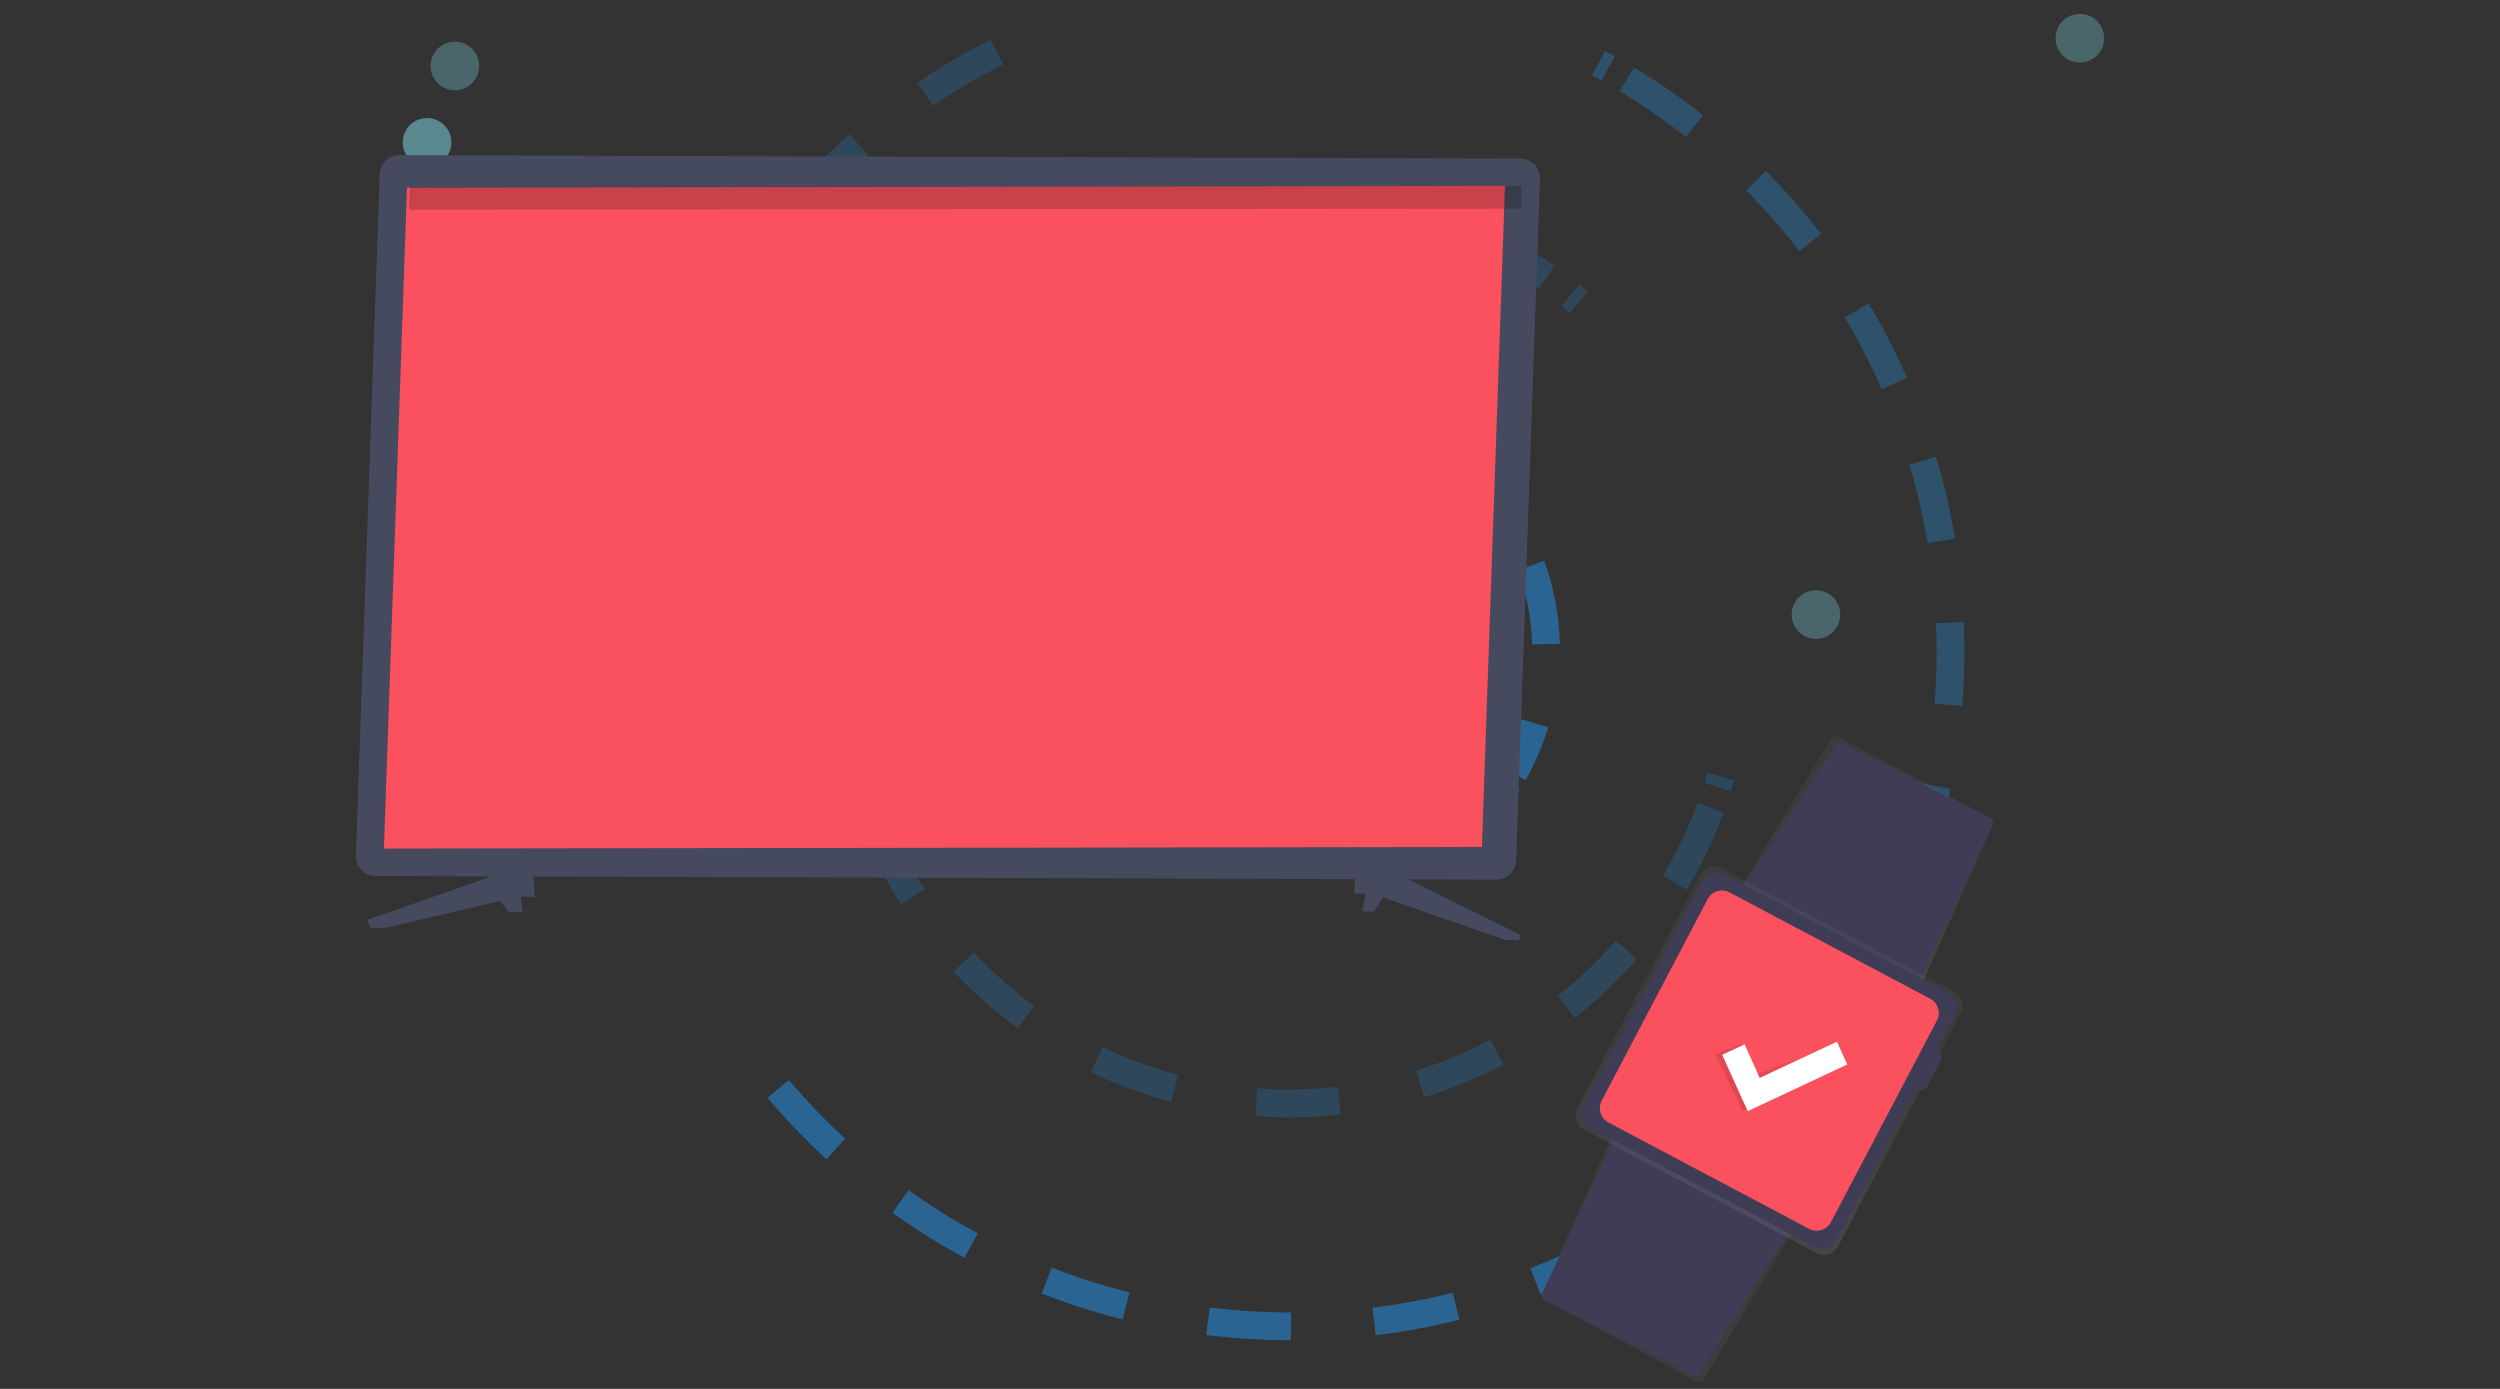 <?xml version="1.0" encoding="UTF-8"?>
<svg width="360px" height="200px" viewBox="0 0 360 200" version="1.1" xmlns="http://www.w3.org/2000/svg" xmlns:xlink="http://www.w3.org/1999/xlink">
    <rect x="0" y="0" width="360" height="200" fill="#333333" stroke="none"/>
    <!-- Generator: Sketch 54.1 (76490) - https://sketchapp.com -->
    <title>watch@JPG</title>
    <desc>Created with Sketch.</desc>
    <defs>
        <rect id="path-1" x="0" y="0" width="360" height="200"></rect>
        <linearGradient x1="50.038%" y1="99.971%" x2="50.035%" y2="-0.025%" id="linearGradient-3">
            <stop stop-color="#808080" stop-opacity="0.25" offset="0%"></stop>
            <stop stop-color="#808080" stop-opacity="0.12" offset="54%"></stop>
            <stop stop-color="#808080" stop-opacity="0.1" offset="100%"></stop>
        </linearGradient>
        <linearGradient x1="239.581%" y1="61.96%" x2="193.452%" y2="-26.493%" id="linearGradient-4">
            <stop stop-color="#808080" stop-opacity="0.25" offset="0%"></stop>
            <stop stop-color="#808080" stop-opacity="0.12" offset="54%"></stop>
            <stop stop-color="#808080" stop-opacity="0.1" offset="100%"></stop>
        </linearGradient>
        <linearGradient x1="-9.297%" y1="81.162%" x2="109.29%" y2="18.825%" id="linearGradient-5">
            <stop stop-color="#808080" stop-opacity="0.25" offset="0%"></stop>
            <stop stop-color="#808080" stop-opacity="0.12" offset="54%"></stop>
            <stop stop-color="#808080" stop-opacity="0.1" offset="100%"></stop>
        </linearGradient>
        <linearGradient x1="26.644%" y1="65.402%" x2="65.264%" y2="29.271%" id="linearGradient-6">
            <stop stop-color="#000000" stop-opacity="0.12" offset="0%"></stop>
            <stop stop-color="#000000" stop-opacity="0.09" offset="55%"></stop>
            <stop stop-color="#000000" stop-opacity="0.02" offset="100%"></stop>
        </linearGradient>
    </defs>
    <g id="Page-1" stroke="none" stroke-width="1" fill="none" fill-rule="evenodd">
        <g id="Desktop-HD" transform="translate(-540, -4441)">
            <g id="Portfolio" transform="translate(0, 3920)">
                <g id="Works" transform="translate(150, 239)">
                    <g id="Project-5" transform="translate(390, 282)">
                        <g id="Content/Projects/Dark/Case-(Var-3)">
                            <g id="watch">
                                <mask id="mask-2" fill="white">
                                    <use xlink:href="#path-1"></use>
                                </mask>
                                <g id="Path"></g>
                                <g mask="url(#mask-2)">
                                    <g transform="translate(58, 2)">
                                        <g id="Group" opacity="0.3" stroke="none" stroke-width="1" fill="none" fill-rule="evenodd" transform="translate(172, 7)">
                                            <path d="M0.185,0.087 C0.65,0.337 1.112,0.592 1.572,0.852" id="Path" stroke="#2196F3" stroke-width="4"></path>
                                            <path d="M4.273,2.416 C32.209,19.329 50.868,49.903 50.868,84.812 C50.874,92.921 49.853,100.998 47.829,108.853" id="Path" stroke="#2196F3" stroke-width="4" stroke-dasharray="11.85"></path>
                                            <path d="M47.433,110.359 C47.293,110.866 47.15,111.372 47.002,111.876" id="Path" stroke="#2196F3" stroke-width="4"></path>
                                        </g>
                                        <path d="M32,93 C32,50.575 58.702,14.47 96,1" id="Path" stroke="#2196F3" stroke-width="4" fill="none" opacity="0.21" stroke-dasharray="12"></path>
                                        <path d="M174,177.47 C159.887,185.061 144.077,189.025 128.016,189 C96.554,189 68.609,174.084 51,151" id="Path" stroke="#2196F3" stroke-width="4" fill="none" opacity="0.5" stroke-dasharray="12"></path>
                                        <g id="Group" opacity="0.21" stroke="none" stroke-width="1" fill="none" fill-rule="evenodd" transform="translate(63, 26)">
                                            <path d="M126.791,83.816 C126.644,84.324 126.491,84.831 126.332,85.335" id="Path" stroke="#2196F3" stroke-width="4"></path>
                                            <path d="M125.314,88.326 C116.149,113.184 92.464,130.891 64.678,130.891 C28.959,130.891 0,101.624 0,65.524 C0,29.423 28.959,0.156 64.678,0.156 C78.854,0.135 92.64,4.842 103.899,13.547" id="Path" stroke="#2196F3" stroke-width="4" stroke-dasharray="11.95"></path>
                                            <path d="M105.135,14.516 C105.544,14.848 105.948,15.184 106.347,15.524" id="Path" stroke="#2196F3" stroke-width="4"></path>
                                        </g>
                                        <g id="Group" opacity="0.5" stroke="none" stroke-width="1" fill="none" fill-rule="evenodd" transform="translate(122, 55)">
                                            <path d="M0.005,0.57 C0.535,0.494 1.064,0.428 1.594,0.372" id="Path" stroke="#2196F3" stroke-width="4"></path>
                                            <path d="M4.633,0.167 C4.942,0.167 5.251,0.167 5.56,0.167 C18.705,0.167 30.866,7.011 37.522,18.154 C44.178,29.298 44.333,43.073 37.928,54.358" id="Path" stroke="#2196F3" stroke-width="4" stroke-dasharray="11.56"></path>
                                            <path d="M37.155,55.654 C36.878,56.099 36.591,56.532 36.295,56.956" id="Path" stroke="#2196F3" stroke-width="4"></path>
                                        </g>
                                        <path d="M218.171,141 L192,127.016 L205.652,104.392 C205.875,104.023 206.343,103.893 206.721,104.095 L228.571,115.771 C228.944,115.973 229.101,116.431 228.932,116.823 L218.171,141 Z" id="Path" stroke="none" fill="url(#linearGradient-3)" fill-rule="nonzero"></path>
                                        <path d="M218.472,139 L193,126.145 L206.263,105.385 C206.495,105.022 206.982,104.895 207.375,105.094 L228.554,115.783 C228.942,115.981 229.105,116.43 228.93,116.815 L218.472,139 Z" id="Path" stroke="none" fill="#3F3D56" fill-rule="nonzero"></path>
                                        <path d="M201,173.985 L174.828,160 L164.068,184.184 C163.899,184.576 164.056,185.034 164.429,185.236 L186.282,196.905 C186.66,197.107 187.129,196.977 187.352,196.608 L201,173.985 Z" id="Path" stroke="none" fill="url(#linearGradient-4)" fill-rule="nonzero"></path>
                                        <path d="M200,174.856 L174.514,162 L164.07,184.186 C163.895,184.571 164.058,185.021 164.446,185.219 L185.636,195.906 C186.03,196.105 186.517,195.978 186.749,195.615 L200,174.856 Z" id="Path" stroke="none" fill="#3F3D56" fill-rule="nonzero"></path>
                                        <path d="M177.835,129.518 L215.738,129.457 C217.025,129.454 218.069,130.496 218.071,131.783 C218.071,131.785 218.071,131.788 218.071,131.79 L218.01,169.598 C218.008,170.882 216.967,171.923 215.684,171.925 L177.781,171.986 C176.494,171.988 175.449,170.947 175.447,169.66 C175.447,169.658 175.447,169.655 175.447,169.652 L175.509,131.844 C175.511,130.56 176.551,129.52 177.835,129.518 Z" id="Rectangle" stroke="none" fill="url(#linearGradient-5)" fill-rule="nonzero" transform="translate(196.759, 150.721) rotate(-62.17) translate(-196.759, -150.721) "></path>
                                        <path d="M178.488,130.056 L215.019,130.116 C216.302,130.118 217.343,131.158 217.345,132.442 L217.404,169.064 C217.406,170.351 216.365,171.396 215.078,171.398 C215.076,171.398 215.073,171.398 215.071,171.398 L178.54,171.339 C177.256,171.336 176.216,170.296 176.214,169.012 L176.154,132.39 C176.152,131.103 177.193,130.058 178.48,130.056 C178.483,130.056 178.485,130.056 178.488,130.056 Z" id="Rectangle" stroke="none" fill="#3F3D56" fill-rule="nonzero" transform="translate(196.779, 150.727) rotate(27.83) translate(-196.779, -150.727) "></path>
                                        <path d="M219.368,148.818 L219.368,148.818 C220.074,148.819 220.646,149.391 220.647,150.097 L220.654,153.944 C220.655,154.647 220.086,155.218 219.382,155.219 C219.381,155.219 219.38,155.219 219.378,155.219 L219.378,155.219 C218.672,155.218 218.1,154.646 218.099,153.939 L218.092,150.093 C218.091,149.39 218.66,148.819 219.364,148.818 C219.365,148.818 219.366,148.818 219.368,148.818 Z" id="Rectangle" stroke="none" fill="#3F3D56" fill-rule="nonzero" transform="translate(219.373, 152.018) rotate(27.83) translate(-219.373, -152.018) "></path>
                                        <path d="M180.409,131.979 L213.107,132.032 C214.391,132.034 215.431,133.075 215.434,134.359 L215.487,167.14 C215.489,168.427 214.447,169.472 213.161,169.474 C213.158,169.474 213.156,169.474 213.153,169.474 L180.455,169.421 C179.171,169.419 178.131,168.378 178.128,167.095 L178.075,134.313 C178.073,133.026 179.114,131.981 180.401,131.979 C180.404,131.979 180.406,131.979 180.409,131.979 Z" id="Rectangle" stroke="none" fill="#FB515E" fill-rule="nonzero" transform="translate(196.781, 150.727) rotate(27.83) translate(-196.781, -150.727) "></path>
                                        <polygon id="Path" stroke="none" fill="url(#linearGradient-6)" fill-rule="nonzero" points="208 151.488 206.351 148 194.989 152.744 192.83 148.247 189 149.851 192.176 156.34 192.176 156.34 192.937 158"></polygon>
                                        <polygon id="Path" stroke="none" fill="#FFFFFF" fill-rule="nonzero" points="208 151.286 206.521 148 195.399 153.216 193.221 148.385 190 149.893 192.922 156.364 192.922 156.364 193.681 158"></polygon>
                                        <circle id="Oval" stroke="none" fill="#80DEEA" fill-rule="nonzero" opacity="0.3" cx="241.5" cy="3.5" r="3.5"></circle>
                                        <circle id="Oval" stroke="none" fill="#80DEEA" fill-rule="nonzero" opacity="0.3" cx="203.5" cy="86.5" r="3.5"></circle>
                                        <circle id="Oval" stroke="none" fill="#80DEEA" fill-rule="nonzero" opacity="0.5" cx="3.5" cy="18.5" r="3.5"></circle>
                                        <circle id="Oval" stroke="none" fill="#80DEEA" fill-rule="nonzero" opacity="0.3" cx="7.5" cy="7.5" r="3.5"></circle>
                                    </g>
                                </g>
                                <g id="tv" mask="url(#mask-2)">
                                    <g transform="translate(136.849, 78.361) rotate(2) translate(-136.849, -78.361) translate(52.849, 19.861)">
                                        <polygon id="Path-2" fill="#464A5F" fill-rule="evenodd" points="19.359 107.615 19.359 108.74 1.98 115.49 2.394 116.615 4.463 116.615 21.014 112.115 22.256 113.615 24.325 113.615 23.911 111.365 25.98 111.365 25.566 107.615"></polygon>
                                        <polygon id="Path-3" fill="#464A5F" fill-rule="evenodd" points="143.893 103.352 143.893 106.736 145.548 106.736 145.135 109.275 146.79 109.275 148.031 107.159 165.824 112.659 167.893 112.659 167.893 111.813 150.1 103.775 150.1 101.659 143.893 101.659"></polygon>
                                        <path d="M164.187,104.028 L2.846,109.153 C2.096,109.155 1.377,108.854 0.846,108.318 C0.315,107.782 0.017,107.053 0.017,106.294 L0.017,8.137 C0.017,7.378 0.315,6.65 0.846,6.113 C1.377,5.577 2.096,5.277 2.846,5.278 L164.187,0.153 C164.937,0.152 165.657,0.452 166.188,0.989 C166.718,1.525 167.017,2.253 167.017,3.012 L167.017,101.14 C167.024,101.904 166.73,102.64 166.198,103.183 C165.666,103.725 164.942,104.03 164.187,104.028 Z" id="Path" fill="#464A5F" fill-rule="nonzero"></path>
                                        <polygon id="Path" fill="#FB515E" fill-rule="nonzero" points="162.017 99.4 4.017 105.153 4.017 9.913 162.017 4.153"></polygon>
                                        <polygon id="Path" fill="#000000" fill-rule="nonzero" opacity="0.2" points="164.41 7.35 4.41 13.077 4.41 9.803 164.41 4.077"></polygon>
                                    </g>
                                </g>
                            </g>
                        </g>
                    </g>
                </g>
            </g>
        </g>
    </g>
</svg>
